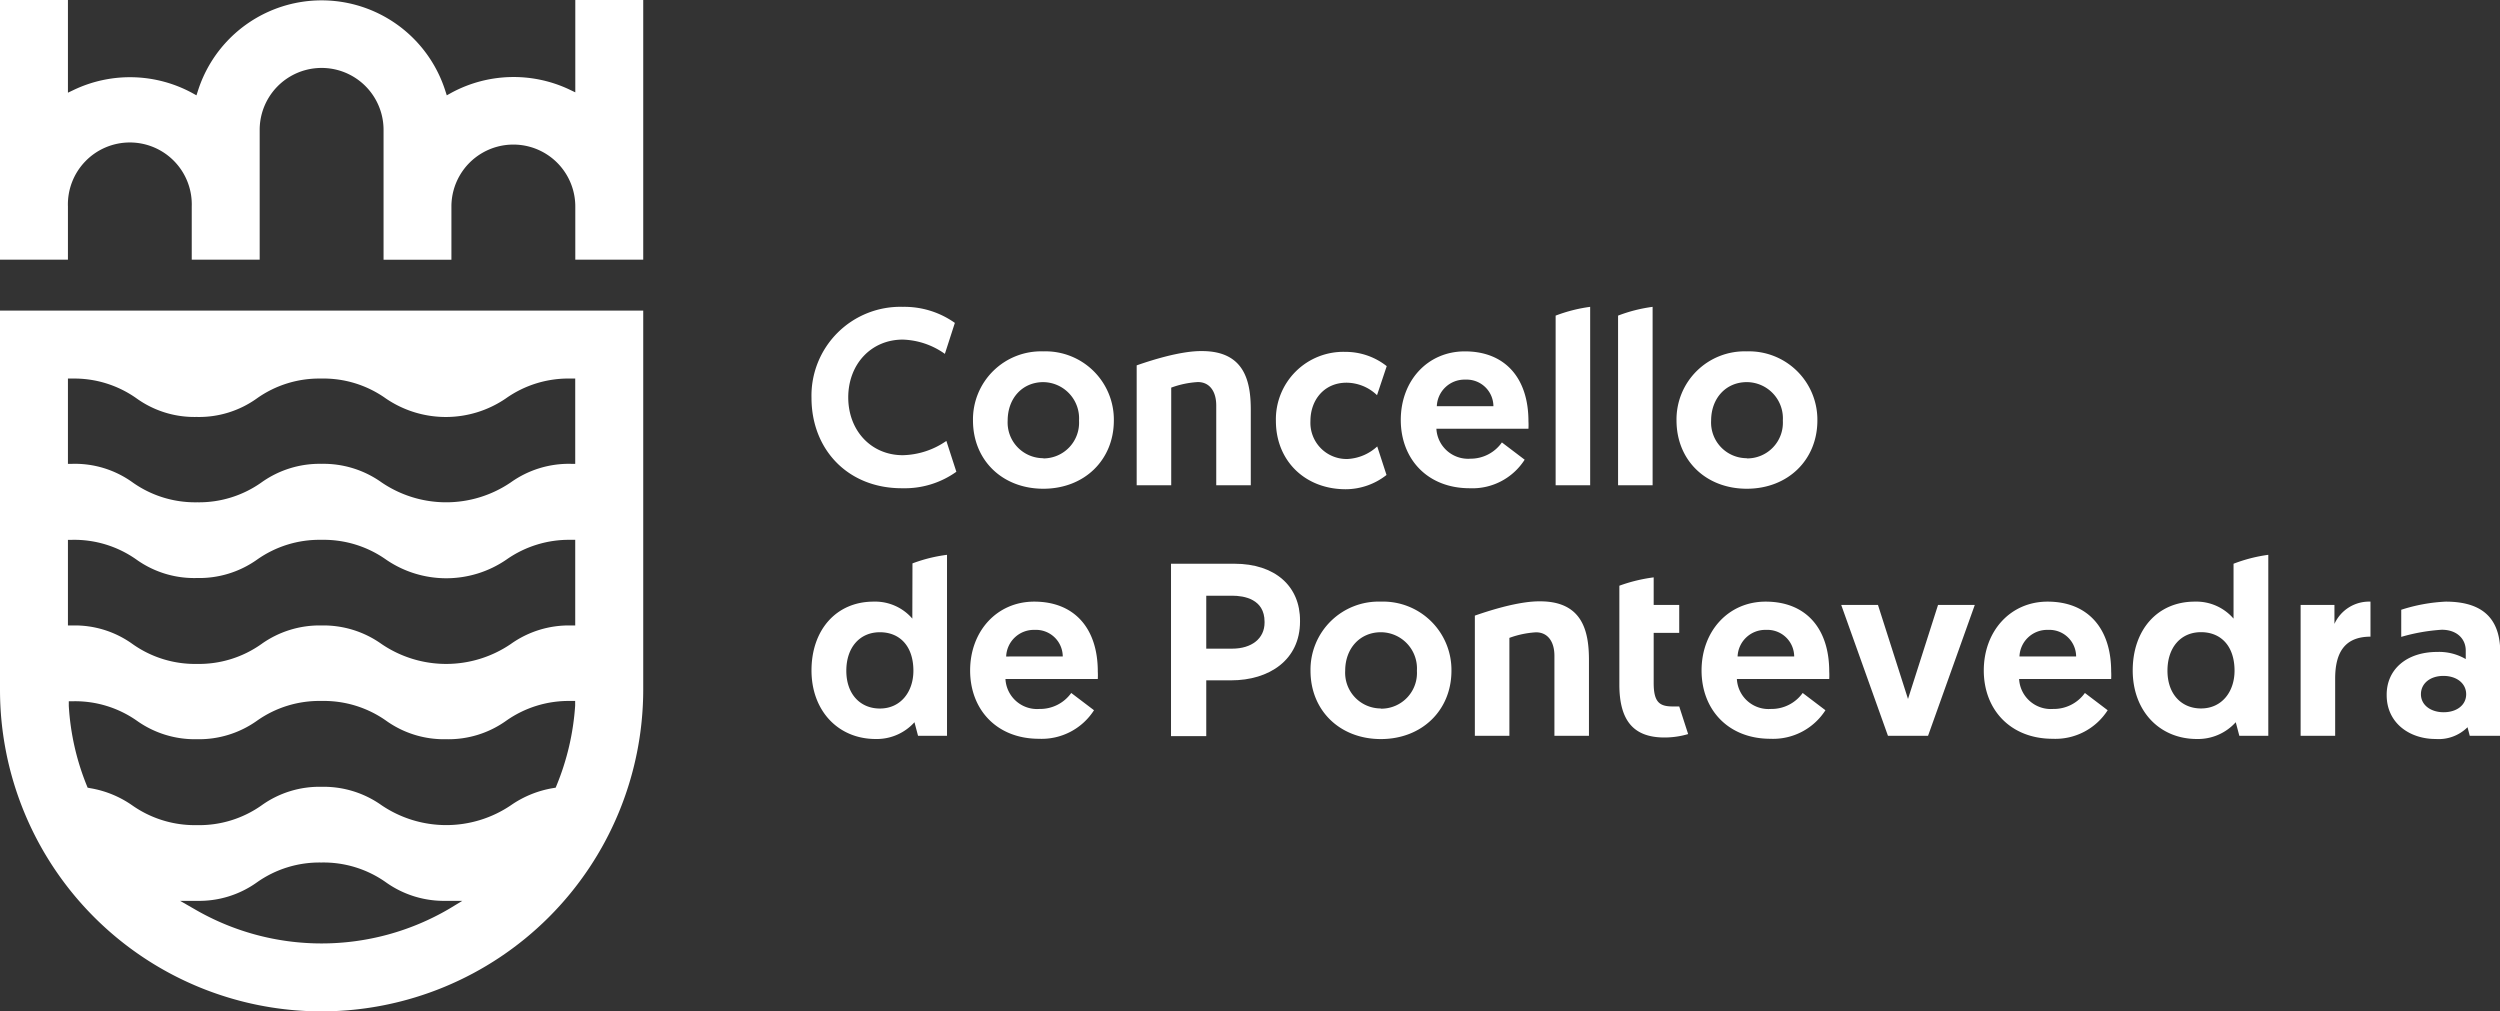 <svg xmlns="http://www.w3.org/2000/svg" viewBox="0 0 350.34 141.73"><rect x="0" y="0" width="350.34" height="141.73" fill="#333333" stroke="none"/><defs><style>      .a {        fill: #fff;      }    </style></defs><g><g><path class="a" d="M26.87,28.94v7.45h9.52V18.2a8.68,8.68,0,0,1,17.36,0v18.2h9.51V28.94a8.68,8.68,0,0,1,17.36,0v7.45h9.52V0H80.62V12.94l-.88-.42A18.32,18.32,0,0,0,63.26,13l-.65.36-.23-.71a18.19,18.19,0,0,0-34.62,0l-.23.71L26.88,13a18.32,18.32,0,0,0-16.48-.43l-.88.42V0H0V36.39H9.52V28.94a8.68,8.68,0,1,1,17.35,0Z"></path><path class="a" d="M45.06,141.73A45.12,45.12,0,0,0,90.14,96.67V43.53H0V96.67a45.07,45.07,0,0,0,45.06,45.06Zm17.83-14.34a35.37,35.37,0,0,1-35.65,0l-2-1.15H27.6a13.9,13.9,0,0,0,8.42-2.6,15.15,15.15,0,0,1,9-2.77,15.13,15.13,0,0,1,9.07,2.78,14,14,0,0,0,8.42,2.59h2.28ZM9.52,53.05h.62a15.08,15.08,0,0,1,9,2.78,13.9,13.9,0,0,0,8.42,2.6A13.9,13.9,0,0,0,36,55.83a15.08,15.08,0,0,1,9-2.78,15.06,15.06,0,0,1,9.07,2.79,14.91,14.91,0,0,0,16.81,0A15.15,15.15,0,0,1,80,53.05h.61V65H80a14,14,0,0,0-8.42,2.6,16.09,16.09,0,0,1-18.11,0A14,14,0,0,0,45.06,65a14,14,0,0,0-8.41,2.6,15.11,15.11,0,0,1-9,2.79,15.15,15.15,0,0,1-9.07-2.79A13.82,13.82,0,0,0,10.14,65H9.52Zm0,22.6h.62a15.08,15.08,0,0,1,9,2.78A13.9,13.9,0,0,0,27.6,81,14,14,0,0,0,36,78.44a15.12,15.12,0,0,1,9.06-2.79,15.13,15.13,0,0,1,9.07,2.79,14.91,14.91,0,0,0,16.81,0A15.22,15.22,0,0,1,80,75.65h.61v12H80a14,14,0,0,0-8.42,2.6,16.09,16.09,0,0,1-18.11,0,14,14,0,0,0-8.42-2.6,14,14,0,0,0-8.41,2.6,15.11,15.11,0,0,1-9,2.79,15.15,15.15,0,0,1-9.07-2.79,13.82,13.82,0,0,0-8.39-2.6H9.52Zm2.76,34.73-.13-.32A35.11,35.11,0,0,1,9.64,98.92l0-.65h.65A15.07,15.07,0,0,1,19.18,101a14,14,0,0,0,8.42,2.59,14,14,0,0,0,8.4-2.58,15.12,15.12,0,0,1,9.06-2.78,15.13,15.13,0,0,1,9.07,2.78,13.93,13.93,0,0,0,8.4,2.58A13.89,13.89,0,0,0,70.94,101a15.17,15.17,0,0,1,9-2.77h.66l0,.65A35.52,35.52,0,0,1,78,110.06l-.13.32-.35.06a14.51,14.51,0,0,0-5.93,2.41,16.16,16.16,0,0,1-18.11,0,14,14,0,0,0-8.42-2.59,13.89,13.89,0,0,0-8.39,2.59,15.13,15.13,0,0,1-9.07,2.78,15.25,15.25,0,0,1-9.07-2.77,14.42,14.42,0,0,0-5.9-2.41Z"></path></g><g><path class="a" d="M173,79h-8.9v24.16h4.94V95.34h3.48c5.35,0,9.66-2.86,9.66-8.24V87C182.21,82.16,178.69,79,173,79Zm4.21,8.25c0,2.22-1.79,3.65-4.55,3.65h-3.62V83.48h3.62c1.7,0,4.55.48,4.55,3.65Z"></path><path class="a" d="M113.72,55.76A12.45,12.45,0,0,1,126.52,43a12.22,12.22,0,0,1,7.29,2.25l-1.4,4.34a10.72,10.72,0,0,0-5.89-2c-4.46,0-7.65,3.47-7.65,8.1s3.19,8.1,7.65,8.1a11.14,11.14,0,0,0,6.1-2l1.4,4.32a12.42,12.42,0,0,1-7.5,2.31C118.84,68.49,113.72,63,113.72,55.76Z"></path><path class="a" d="M146.21,49.24a9.57,9.57,0,0,1,9.88,9.68c0,5.54-4.13,9.57-9.88,9.57s-9.86-4-9.86-9.57A9.54,9.54,0,0,1,146.21,49.24Zm0,15a5,5,0,0,0,5-5.29,5.08,5.08,0,0,0-5-5.4c-2.92,0-5,2.24-5,5.4A5,5,0,0,0,146.21,64.21Z"></path><path class="a" d="M175.28,57.45V68h-4.84V56.83c0-2-.94-3.29-2.58-3.29a13,13,0,0,0-3.73.78V68h-4.84V51.2c6-2.09,8.59-2,9.23-2C174.48,49.24,175.28,53.55,175.28,57.45Z"></path><path class="a" d="M222.67,92.52v10.59h-4.84V91.9c0-2-.94-3.29-2.58-3.29a13,13,0,0,0-3.73.78v13.72h-4.84V86.27c6-2.09,8.59-2,9.23-2C221.87,84.31,222.67,88.62,222.67,92.52Z"></path><path class="a" d="M193,62.56l1.3,4a9.27,9.27,0,0,1-5.72,2c-5.71,0-9.78-4-9.78-9.57a9.45,9.45,0,0,1,9.75-9.68,9.3,9.3,0,0,1,5.78,2l-1.36,4.07a6.23,6.23,0,0,0-4.28-1.75c-3.12,0-5.05,2.42-5.05,5.36a5.07,5.07,0,0,0,5.22,5.33A6.64,6.64,0,0,0,193,62.56Z"></path><path class="a" d="M205.28,49.24c5.68,0,8.91,3.79,8.91,9.78a9.48,9.48,0,0,1,0,1.06h-12.9a4.45,4.45,0,0,0,4.77,4.2A5.36,5.36,0,0,0,210.47,62l3.19,2.42a8.69,8.69,0,0,1-7.71,4c-5.89,0-9.65-4.07-9.65-9.57S200.06,49.24,205.28,49.24Zm4,7.68a3.75,3.75,0,0,0-3.93-3.72,3.88,3.88,0,0,0-4,3.72Z"></path><path class="a" d="M247.43,84.31c5.68,0,8.91,3.79,8.91,9.78a9.39,9.39,0,0,1,0,1.06H243.4a4.44,4.44,0,0,0,4.77,4.2,5.36,5.36,0,0,0,4.45-2.24l3.19,2.42a8.71,8.71,0,0,1-7.72,4c-5.89,0-9.64-4.07-9.64-9.57S242.2,84.31,247.43,84.31Zm4,7.68a3.75,3.75,0,0,0-3.93-3.72,3.88,3.88,0,0,0-4,3.72Z"></path><path class="a" d="M244.79,49.24a9.58,9.58,0,0,1,9.89,9.68c0,5.54-4.14,9.57-9.89,9.57s-9.85-4-9.85-9.57A9.54,9.54,0,0,1,244.79,49.24Zm0,15a5,5,0,0,0,5.05-5.29,5.08,5.08,0,0,0-5.05-5.4c-2.91,0-5,2.24-5,5.4A5,5,0,0,0,244.79,64.21Z"></path><path class="a" d="M144.93,84.31c5.68,0,8.91,3.79,8.91,9.78a9.39,9.39,0,0,1,0,1.06H140.9a4.44,4.44,0,0,0,4.77,4.2,5.37,5.37,0,0,0,4.45-2.24l3.19,2.42a8.71,8.71,0,0,1-7.72,4c-5.89,0-9.64-4.07-9.64-9.57S139.7,84.31,144.93,84.31Zm4,7.68A3.75,3.75,0,0,0,145,88.27,3.88,3.88,0,0,0,141,92Z"></path><path class="a" d="M193.51,84.31A9.58,9.58,0,0,1,203.4,94c0,5.54-4.14,9.57-9.89,9.57s-9.86-4-9.86-9.57A9.54,9.54,0,0,1,193.51,84.31Zm0,15A5,5,0,0,0,198.56,94a5.08,5.08,0,0,0-5.05-5.4c-2.91,0-5,2.24-5,5.4A5,5,0,0,0,193.51,99.28Z"></path><polygon class="a" points="264.57 103.11 258.02 84.77 263.17 84.77 267.38 97.95 271.59 84.77 276.74 84.77 270.19 103.11 264.57 103.11"></polygon><path class="a" d="M286.94,84.31c5.68,0,8.91,3.79,8.91,9.78a9.39,9.39,0,0,1,0,1.06h-12.9a4.45,4.45,0,0,0,4.77,4.2,5.36,5.36,0,0,0,4.45-2.24l3.19,2.42a8.69,8.69,0,0,1-7.71,4c-5.9,0-9.65-4.07-9.65-9.57S281.71,84.31,286.94,84.31Zm4,7.68A3.75,3.75,0,0,0,287,88.27a3.88,3.88,0,0,0-4,3.72Z"></path><path class="a" d="M332.19,89.22c-3.62,0-4.95,2.24-4.95,5.89v8H322.4V84.77h4.74v2.66a5.33,5.33,0,0,1,5.05-3.12Z"></path><path class="a" d="M218,44.23V68h4.84V43A21.47,21.47,0,0,0,218,44.23Z"></path><path class="a" d="M226.75,44.23V68h4.84V43A21.28,21.28,0,0,0,226.75,44.23Z"></path><path class="a" d="M235.32,99c-.39,0-.57,0-.88,0-1.86,0-2.7-.56-2.7-3.29V88.69h3.58V84.77h-3.58V80.91a22.39,22.39,0,0,0-4.81,1.17V95.92c0,5,1.93,7.43,6.32,7.43a11.69,11.69,0,0,0,3.32-.48Z"></path><path class="a" d="M313,86.69a6.89,6.89,0,0,0-5.44-2.38c-5.26,0-8.69,4-8.69,9.64s3.71,9.61,9,9.61a7.13,7.13,0,0,0,5.44-2.35l.5,1.9h4.06V77.75A21.47,21.47,0,0,0,313,79Zm.14,7.3c0,2.91-1.75,5.29-4.7,5.29-2.73,0-4.7-2-4.7-5.29s1.89-5.4,4.7-5.4S313.14,90.55,313.14,94Z"></path><path class="a" d="M127.85,86.69a6.88,6.88,0,0,0-5.43-2.38c-5.26,0-8.7,4-8.7,9.64s3.72,9.61,9,9.61a7.1,7.1,0,0,0,5.43-2.35l.5,1.9h4.06V77.75a21.47,21.47,0,0,0-4.84,1.2ZM128,94c0,2.91-1.75,5.29-4.7,5.29-2.73,0-4.7-2-4.7-5.29s1.9-5.4,4.7-5.4S128,90.55,128,94Z"></path><path class="a" d="M341.54,91.36a7.39,7.39,0,0,1,4,1v-1.2c0-1.61-1.22-2.91-3.36-2.91a26.14,26.14,0,0,0-5.68,1V85.45a23.82,23.82,0,0,1,6.23-1.14c5.9,0,7.65,3.09,7.65,7.19v11.61h-4.28l-.31-1.2a5.73,5.73,0,0,1-4.46,1.65c-3.72,0-6.87-2.28-6.87-6.14C334.42,93.81,337.26,91.36,341.54,91.36Zm.91,8.45c1.82,0,3.15-1,3.15-2.52s-1.33-2.57-3.19-2.57-3.15,1.06-3.15,2.57S340.63,99.81,342.45,99.81Z"></path></g></g></svg>